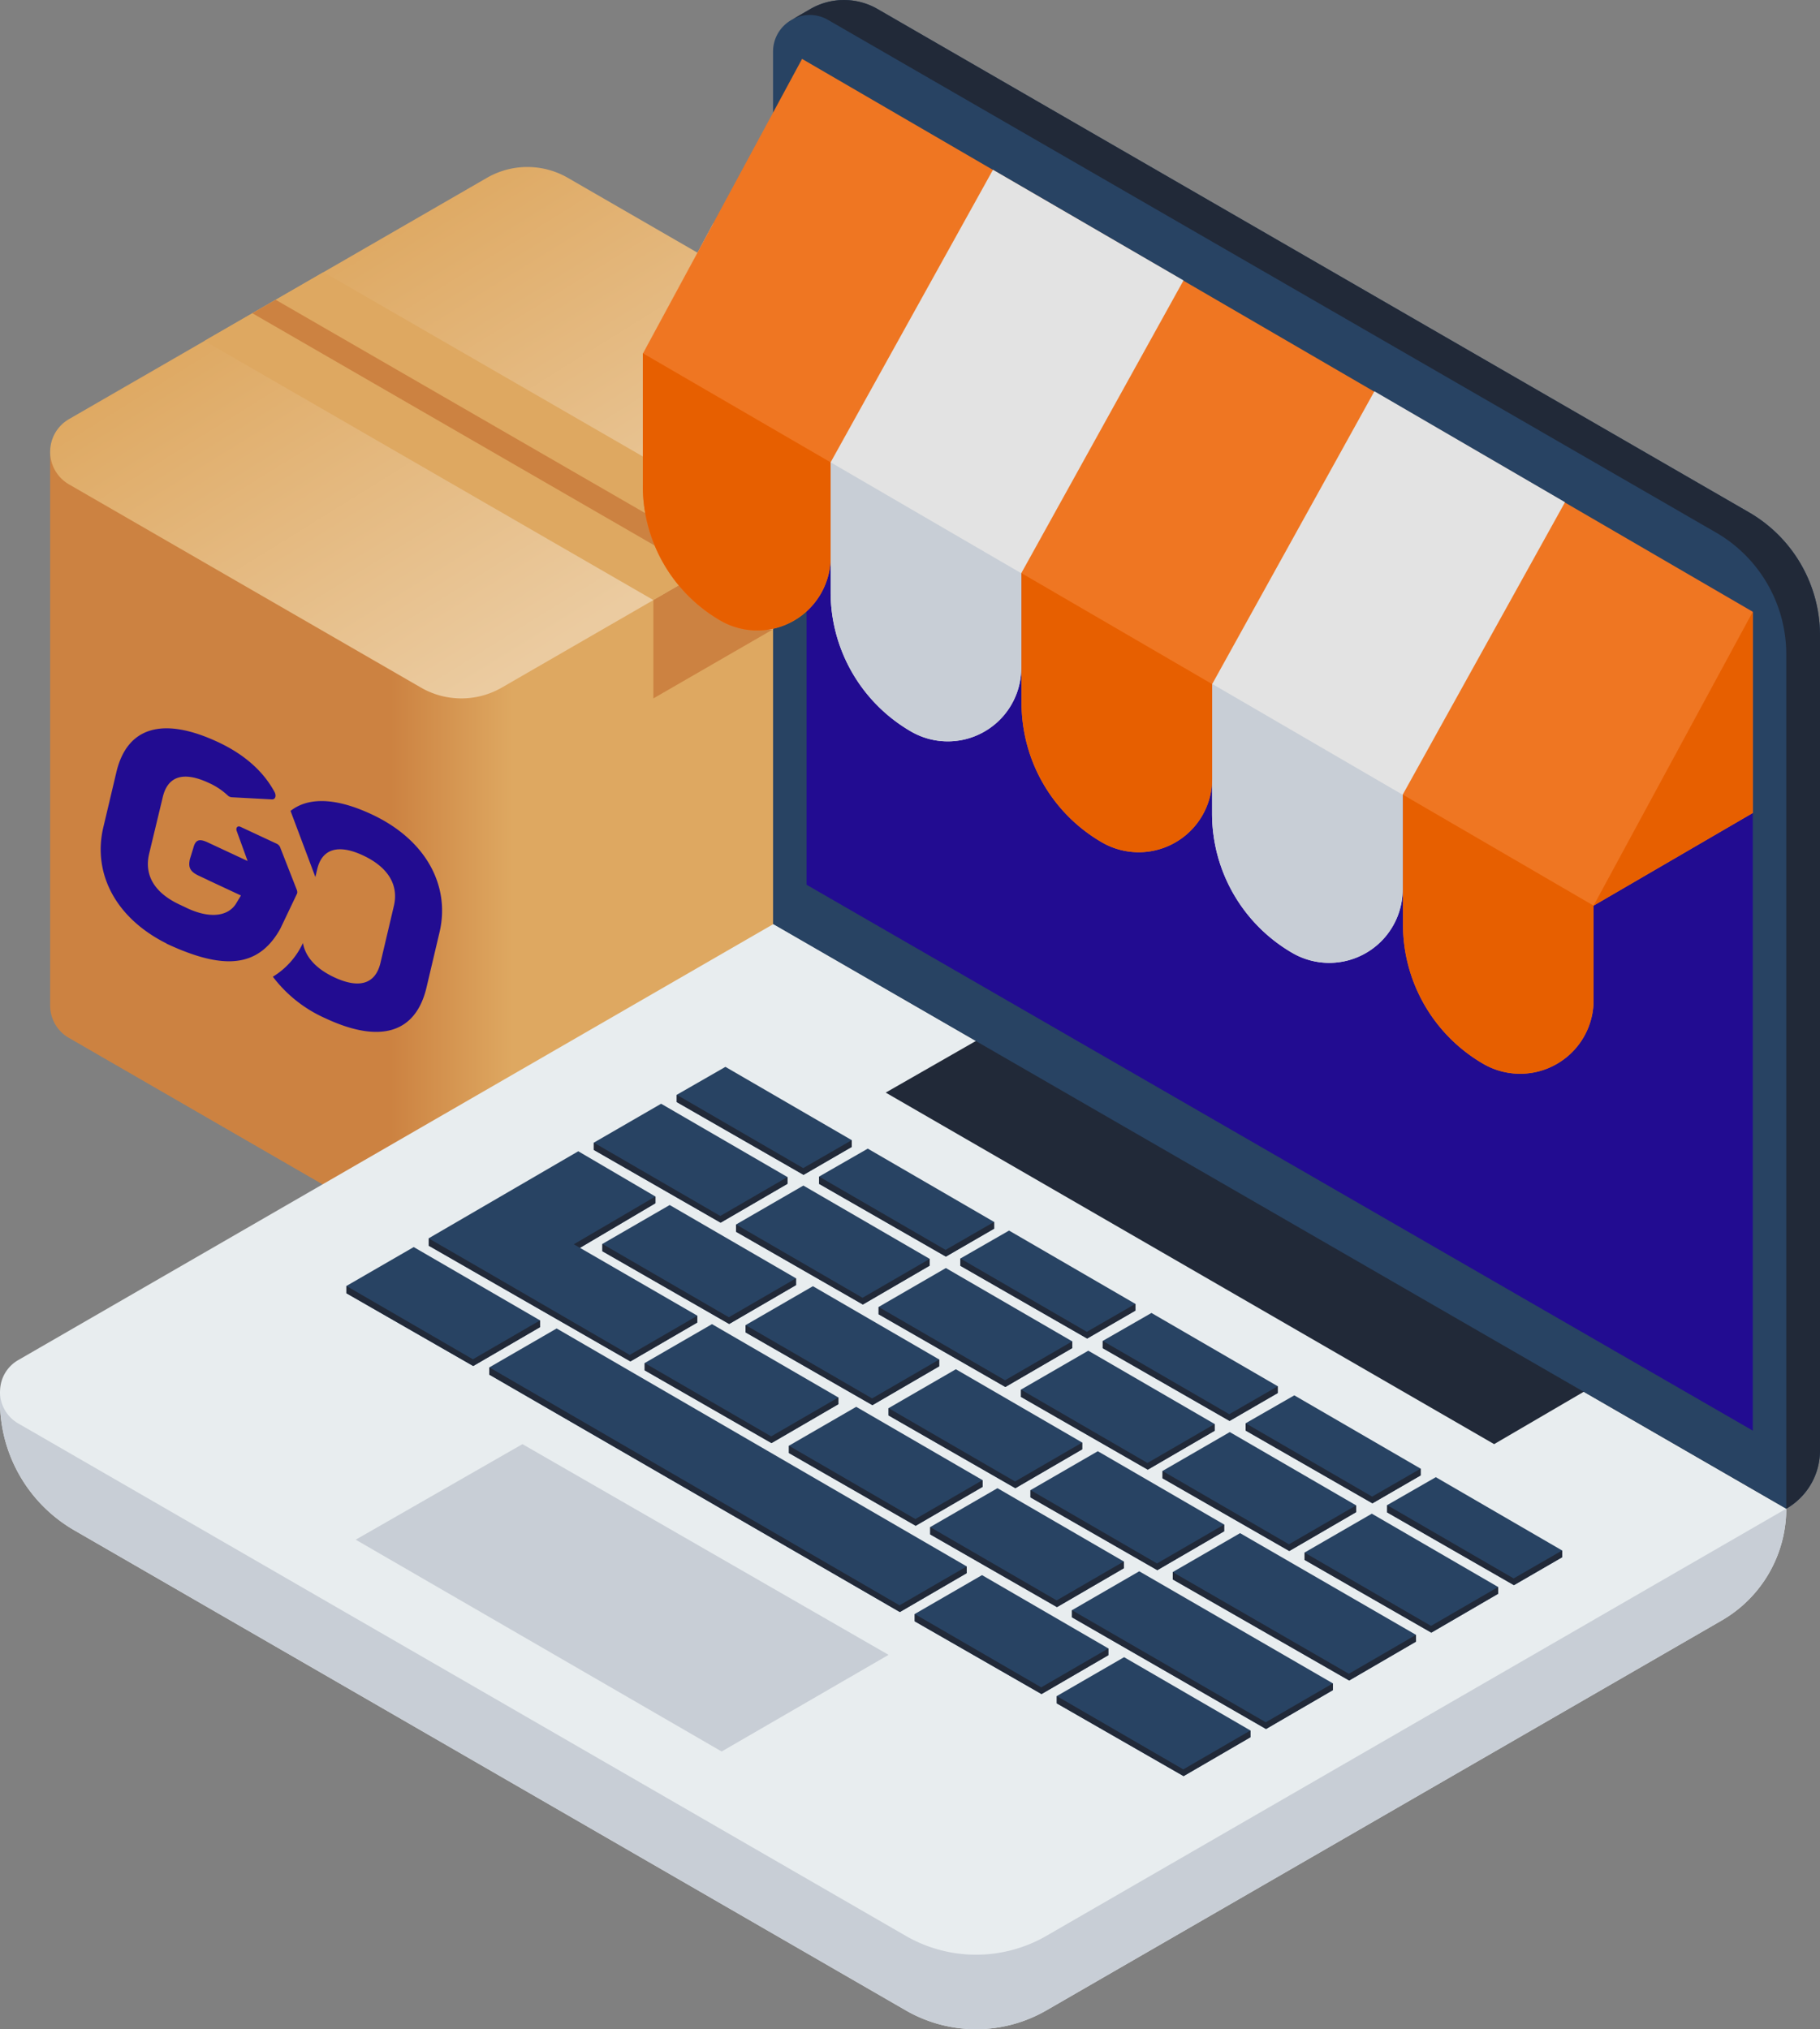 <svg xmlns="http://www.w3.org/2000/svg" xmlns:xlink="http://www.w3.org/1999/xlink" width="317.165" height="353.614" viewBox="0 0 317.165 353.614">
  <rect x="0" y="0" width="317.165" height="353.614" fill="#808080" stroke="none"/>
  <defs>
    <linearGradient id="linear-gradient" x1="0.383" y1="0.5" x2="0.52" y2="0.5" gradientUnits="objectBoundingBox">
      <stop offset="0" stop-color="#cc8241"/>
      <stop offset="1" stop-color="#dea861"/>
    </linearGradient>
    <linearGradient id="linear-gradient-2" x1="0.222" y1="0.231" x2="0.736" y2="0.728" gradientUnits="objectBoundingBox">
      <stop offset="0" stop-color="#dea861"/>
      <stop offset="1" stop-color="#ebcba0"/>
    </linearGradient>
    <linearGradient id="linear-gradient-3" x1="0.537" y1="-1.012" x2="0.378" y2="-0.8" gradientUnits="objectBoundingBox">
      <stop offset="0" stop-color="#43386b"/>
      <stop offset="1" stop-color="#7662bd"/>
    </linearGradient>
    <linearGradient id="linear-gradient-4" x1="0.537" y1="-2.305" x2="0.378" y2="-2.094" xlink:href="#linear-gradient-3"/>
    <linearGradient id="linear-gradient-5" x1="0.617" y1="0.879" x2="0.48" y2="0.879" gradientUnits="objectBoundingBox">
      <stop offset="0" stop-color="#dea861"/>
      <stop offset="1" stop-color="#cc8241"/>
    </linearGradient>
    <linearGradient id="linear-gradient-6" x1="0.778" y1="2.873" x2="0.264" y2="2.376" xlink:href="#linear-gradient-2"/>
    <linearGradient id="linear-gradient-7" x1="0.81" y1="-0.18" x2="0.318" y2="0.521" gradientUnits="objectBoundingBox">
      <stop offset="0.615" stop-color="#23178e"/>
      <stop offset="1" stop-color="#7662bd"/>
    </linearGradient>
    <linearGradient id="linear-gradient-8" x1="0.484" y1="-0.435" x2="0.55" y2="0.079" gradientUnits="objectBoundingBox">
      <stop offset="0" stop-color="#23178e"/>
      <stop offset="1" stop-color="#7662bd"/>
    </linearGradient>
    <linearGradient id="linear-gradient-9" x1="0.5" y1="-0.81" x2="0.5" y2="0.048" gradientUnits="objectBoundingBox">
      <stop offset="0" stop-color="#a8a1c5"/>
      <stop offset="1" stop-color="#ebe8f8"/>
    </linearGradient>
    <linearGradient id="linear-gradient-10" x1="0.5" y1="-0.613" x2="0.5" y2="0.246" gradientUnits="objectBoundingBox">
      <stop offset="0" stop-color="#bcb6d4"/>
      <stop offset="1" stop-color="#ece8f8"/>
    </linearGradient>
    <linearGradient id="linear-gradient-11" x1="0.5" y1="-3.69" x2="0.5" y2="-2.449" xlink:href="#linear-gradient-3"/>
    <linearGradient id="linear-gradient-12" x1="0.5" y1="-2.193" x2="0.5" y2="-0.951" xlink:href="#linear-gradient-3"/>
    <linearGradient id="linear-gradient-13" x1="0.14" y1="-3.229" x2="0.261" y2="-3.229" xlink:href="#linear-gradient-3"/>
    <linearGradient id="linear-gradient-14" x1="0.5" y1="-7.14" x2="0.5" y2="-6.282" gradientUnits="objectBoundingBox">
      <stop offset="0" stop-color="#43386b"/>
      <stop offset="1" stop-color="#594a8e"/>
    </linearGradient>
  </defs>
  <g id="Grupo_32731" data-name="Grupo 32731" transform="translate(-7419 -17.79)">
    <g id="Grupo_1260" data-name="Grupo 1260" transform="translate(7427.739 46.891)">
      <g id="_2936961" data-name="2936961" transform="translate(0 0)">
        <path id="Trazado_6052" data-name="Trazado 6052" d="M201.191,212.862V116.4L46.364,123.037V219.5a6.5,6.5,0,0,0,3.281,5.684L110.978,260.6a14.1,14.1,0,0,0,14.1,0l72.833-42.05A6.5,6.5,0,0,0,201.191,212.862Z" transform="translate(-46.364 -73.415)" fill="url(#linear-gradient)"/>
        <path id="Trazado_6053" data-name="Trazado 6053" d="M49.645,43.939l72.833-42.05a14.1,14.1,0,0,1,14.1,0L197.91,37.3a6.562,6.562,0,0,1,0,11.366l-72.833,42.05a14.1,14.1,0,0,1-14.1,0L49.645,55.305a6.562,6.562,0,0,1,0-11.366Z" transform="translate(-46.364 0)" fill="url(#linear-gradient-2)"/>
        <path id="Trazado_6054" data-name="Trazado 6054" d="M119.2,61.6l78.226,45.164,20.751-11.98L139.951,49.622Z" transform="translate(-92.304 -31.298)" fill="#dea861"/>
        <path id="Trazado_6055" data-name="Trazado 6055" d="M145.844,62.657l78.226,45.164L220,110.168,141.779,65Z" transform="translate(-106.545 -39.519)" fill="#cc8241"/>
        <g id="Grupo_1251" data-name="Grupo 1251" transform="translate(135.885 63.254)">
          <path id="Trazado_6056" data-name="Trazado 6056" d="M428.1,181.611l-6.88-10.32-6.88,18.264,3.623-2.092v6.187l6.515-3.761V183.7Z" transform="translate(-414.342 -171.291)" fill="#5d3645"/>
          <path id="Trazado_6057" data-name="Trazado 6057" d="M428.1,220.2l-13.76,7.944v3.346l13.76-7.944Z" transform="translate(-414.342 -202.138)" fill="#5d3645"/>
        </g>
        <path id="Trazado_6058" data-name="Trazado 6058" d="M331.037,183.905v17.137l20.751-11.98V171.925Z" transform="translate(-225.914 -108.437)" fill="#cc8241"/>
      </g>
      <g id="go" transform="matrix(0.996, -0.087, 0.087, 0.996, 6.997, 98.933)">
        <path id="Trazado_6059" data-name="Trazado 6059" d="M47.629,18.081c-5.938-3.428-10.706-3.977-14.016-1.817l3.31,11.857.413-1.253c1.155-3.613,4.125-4.122,8.169-1.787,4.092,2.362,5.79,5.567,4.635,9.18l-3.217,9.76c-1.21,3.637-4.132,4.173-8.224,1.811-2.989-1.726-4.721-3.942-4.934-6.449l-.09.159a13.548,13.548,0,0,1-5.644,5.246,23.314,23.314,0,0,0,8.544,8.044c9.146,5.28,15.451,3.863,17.988-3.9l3.128-9.478c2.488-7.79-.964-16.12-10.062-21.373ZM33.553,30.446a1.1,1.1,0,0,0-.04-.352L31.3,22.576a1.213,1.213,0,0,0-.548-.8l-6.072-3.506c-.462-.267-.844.055-.729.615L25.4,24.314l-6.648-3.838c-1.427-.824-2.09-.651-2.592.782l-.751,1.849c-.454,1.461-.137,2.2,1.355,3.061l1.263.729c.108.071.222.143.35.216L23.72,30.2l-1.006,1.38c-1.474,1.912-4.489,2.312-8.457.047-.375-.225-.781-.465-1.233-.724-4.239-2.424-5.832-5.646-4.615-9.334l3.183-9.5c1.169-3.717,4-4.36,8.238-1.914A11.91,11.91,0,0,1,22.9,12.582a1.177,1.177,0,0,0,.688.418l6.973.984c.577.081.865-.546.561-1.249-1.541-3.562-4.443-6.857-9.07-9.528-9.1-5.253-15.575-4.1-18.133,3.816L.8,16.449c-2.425,7.591.7,15.689,9.275,20.959l-.015.021c.444.256.88.5,1.31.732q.922.51,1.807.932c7.455,3.627,12.855,3.4,16.865-2.513l3.429-5.823a.685.685,0,0,0,.084-.3s0-.008,0-.012Z" transform="translate(0 0)" fill="#220c91"/>
      </g>
    </g>
    <path id="Trazado_7532" data-name="Trazado 7532" d="M7492.923,244.423l84.061-48.306V144.624s-11.783,1.894-19.483-11.272c-3.411-5.833-3.228-13.77-3.335-21.052-.128-8.729,0-16.28,0-16.28l11.807-22,74.878,41.362L7631.3,235.33l-102.232,46.584Z" transform="translate(-22.689 -17.258)" fill="#fff"/>
    <g id="Grupo_1284" data-name="Grupo 1284" transform="translate(7545.586 254.431)">
      <path id="Trazado_6441" data-name="Trazado 6441" d="M4.138,41.5,8.17,39.182h0a2.749,2.749,0,0,1,2.709.261c2.344,1.353,4.243,4.984,4.243,8.108,0,1.718-.575,2.924-1.482,3.439v0L9.771,53.219Z" transform="translate(-0.626 -5.885)" fill="url(#linear-gradient-3)"/>
      <path id="Trazado_6442" data-name="Trazado 6442" d="M22.93,52.384l4.031-2.318h0a2.75,2.75,0,0,1,2.709.261c2.344,1.354,4.244,4.984,4.244,8.109,0,1.718-.576,2.923-1.482,3.438v0L28.563,64.1Z" transform="translate(-3.466 -7.53)" fill="url(#linear-gradient-4)"/>
      <path id="Trazado_6443" data-name="Trazado 6443" d="M.024,29.489V10.151l31.038,1.331V30.82a1.3,1.3,0,0,1-.658,1.14l-12.3,7.1a2.829,2.829,0,0,1-2.826,0l-14.6-8.43A1.3,1.3,0,0,1,.024,29.489Z" transform="translate(-0.004 -1.534)" fill="url(#linear-gradient-5)"/>
      <path id="Trazado_6444" data-name="Trazado 6444" d="M30.4,8.808,15.8.379a2.826,2.826,0,0,0-2.827,0l-12.3,7.1a1.315,1.315,0,0,0,0,2.278l14.6,8.431a2.829,2.829,0,0,0,2.826,0l12.3-7.1A1.316,1.316,0,0,0,30.4,8.808Z" transform="translate(-0.004 0)" fill="url(#linear-gradient-6)"/>
      <path id="Trazado_6445" data-name="Trazado 6445" d="M26.7,6.729,11.021,15.783l-4.159-2.4L22.543,4.328Z" transform="translate(-1.037 -0.654)" fill="#dea861"/>
      <path id="Trazado_6446" data-name="Trazado 6446" d="M24.515,5.464,8.833,14.519l.815.47L25.33,5.935Z" transform="translate(-1.335 -0.826)" fill="#cc8241"/>
      <path id="Trazado_6447" data-name="Trazado 6447" d="M11.021,17.4v3.435l-4.159-2.4V14.994Z" transform="translate(-1.037 -2.266)" fill="#ba5c25"/>
      <path id="Trazado_6448" data-name="Trazado 6448" d="M46.352,40.448,43.38,27.983a5.586,5.586,0,0,0-2.642-3.541l-6.39-3.694a1,1,0,0,0-1.124.083L22.054,27.28l-2.239,1.294.879,6.726,1.407.823,10.678,20.9,13.147-7.591a1.106,1.106,0,0,0,.257-.148,1.067,1.067,0,0,0,.418-.854V42.555A9.089,9.089,0,0,0,46.352,40.448Z" transform="translate(-2.995 -3.116)" fill="url(#linear-gradient-7)"/>
      <path id="Trazado_6449" data-name="Trazado 6449" d="M37.338,53.281,39.211,52.2a.168.168,0,0,1,.251.145v1.644a.623.623,0,0,1-.312.54l-1.873,1.081a.167.167,0,0,1-.251-.145V53.821A.623.623,0,0,1,37.338,53.281Z" transform="translate(-5.597 -7.887)" fill="#e9e5f6"/>
      <path id="Trazado_6450" data-name="Trazado 6450" d="M48.194,47.007l1.873-1.081a.167.167,0,0,1,.251.145v1.643a.624.624,0,0,1-.312.541l-1.873,1.081a.168.168,0,0,1-.251-.144V47.547A.623.623,0,0,1,48.194,47.007Z" transform="translate(-7.238 -6.939)" fill="#e9e5f6"/>
      <path id="Trazado_6451" data-name="Trazado 6451" d="M16.423,40.695V30.753a1,1,0,0,1,1.5-.869l6.39,3.694a5.586,5.586,0,0,1,2.642,3.541l2.973,12.464a9.089,9.089,0,0,1,.248,2.108v5.871a1.082,1.082,0,0,1-1.623.937L1.282,42.7A2.564,2.564,0,0,1,0,40.483V34.277a.651.651,0,0,1,.977-.564l13.732,7.968A1.142,1.142,0,0,0,16.423,40.695Z" transform="translate(0 -4.497)" fill="url(#linear-gradient-8)"/>
      <path id="Trazado_6452" data-name="Trazado 6452" d="M21.292,42.762V32.573l5.158,2.982a2.061,2.061,0,0,1,.987,1.37l2.181,10.649Z" transform="translate(-3.219 -4.924)" fill="url(#linear-gradient-9)"/>
      <path id="Trazado_6453" data-name="Trazado 6453" d="M45.052,30.455,33.6,37.067l2.354,10.186,11.453-6.612Z" transform="translate(-5.079 -4.603)" fill="url(#linear-gradient-10)"/>
      <path id="Trazado_6454" data-name="Trazado 6454" d="M21.261,56.186c0-3.125,1.9-4.562,4.243-3.209s4.244,4.984,4.244,8.108-1.9,4.562-4.244,3.209S21.261,59.31,21.261,56.186Z" transform="translate(-3.214 -7.931)" fill="url(#linear-gradient-11)"/>
      <path id="Trazado_6455" data-name="Trazado 6455" d="M27.4,62.758c1.166-.5,1.4-2.57.521-4.631s-2.535-3.329-3.7-2.833-1.4,2.57-.521,4.631S26.235,63.254,27.4,62.758Z" transform="translate(-3.502 -8.342)" fill="#e9e5f6"/>
      <path id="Trazado_6456" data-name="Trazado 6456" d="M26.852,61.262c.594-.253.713-1.309.266-2.359s-1.291-1.7-1.885-1.443-.713,1.309-.266,2.359S26.259,61.515,26.852,61.262Z" transform="translate(-3.733 -8.677)" fill="#7662bd"/>
      <path id="Trazado_6457" data-name="Trazado 6457" d="M2.469,45.3c0-3.125,1.9-4.562,4.244-3.209s4.243,4.984,4.243,8.109-1.9,4.561-4.243,3.208S2.469,48.426,2.469,45.3Z" transform="translate(-0.373 -6.286)" fill="url(#linear-gradient-12)"/>
      <path id="Trazado_6458" data-name="Trazado 6458" d="M8.607,51.884c1.166-.5,1.4-2.57.521-4.631s-2.535-3.329-3.7-2.832-1.4,2.57-.521,4.631S7.442,52.381,8.607,51.884Z" transform="translate(-0.661 -6.698)" fill="#e9e5f6"/>
      <path id="Trazado_6459" data-name="Trazado 6459" d="M5.883,47.724c0-.991.6-1.446,1.346-1.017a3.224,3.224,0,0,1,1.345,2.572c0,.991-.6,1.446-1.345,1.017A3.222,3.222,0,0,1,5.883,47.724Z" transform="translate(-0.889 -7.036)" fill="#7662bd"/>
      <path id="Trazado_6460" data-name="Trazado 6460" d="M48.421,52.588,34.646,60.13l-2.539-1.22v2.952l2.178,1.258a1.245,1.245,0,0,0,1.243,0l13.31-7.685a.515.515,0,0,0,.26-.45V52.033Z" transform="translate(-4.853 -7.865)" fill="url(#linear-gradient-13)"/>
      <path id="Trazado_6461" data-name="Trazado 6461" d="M32.7,58.451,35.033,59.8l13.425-7.752v-.8l.379.219a.519.519,0,0,1,0,.9l-13.31,7.685a1.245,1.245,0,0,1-1.243,0L32.107,58.79Z" transform="translate(-4.853 -7.746)" fill="#a996eb"/>
      <path id="Trazado_6462" data-name="Trazado 6462" d="M40.756,54.638l5.629-3.25v.966a1.718,1.718,0,0,1-.858,1.487L41.6,56.108a.564.564,0,0,1-.845-.489v-.98Z" transform="translate(-6.161 -7.768)" fill="url(#linear-gradient-14)"/>
      <path id="Trazado_6463" data-name="Trazado 6463" d="M11.16,25.308c-1.049-.605-1.89-.7-2.475-.321l.585,2.094.073-.222c.2-.637.728-.727,1.442-.315a1.353,1.353,0,0,1,.819,1.621l-.569,1.723c-.214.643-.73.738-1.452.32a1.523,1.523,0,0,1-.871-1.139L8.7,29.1a2.392,2.392,0,0,1-1,.927,4.116,4.116,0,0,0,1.509,1.42c1.615.933,2.729.682,3.177-.688l.553-1.674A3.21,3.21,0,0,0,11.16,25.308ZM8.674,27.492a.176.176,0,0,0-.007-.062L8.277,26.1a.215.215,0,0,0-.1-.142l-1.072-.619c-.081-.048-.149.009-.129.109l.255.958L6.06,25.732c-.252-.146-.369-.115-.458.138l-.132.327c-.08.258-.024.389.239.541l.223.129.062.038.943.544-.177.244c-.261.337-.793.408-1.494.008-.066-.04-.138-.082-.217-.127-.749-.429-1.03-1-.815-1.649L4.8,24.246c.206-.657.706-.771,1.455-.339a2.092,2.092,0,0,1,.542.43.208.208,0,0,0,.121.074l1.232.174c.1.014.153-.1.1-.221a3.648,3.648,0,0,0-1.6-1.683c-1.607-.928-2.751-.724-3.2.674l-.551,1.665a3.161,3.161,0,0,0,1.638,3.7l0,0c.079.045.155.087.232.129.109.06.216.115.319.165,1.317.641,2.271.6,2.979-.444l.605-1.028a.119.119,0,0,0,.015-.053Z" transform="translate(-0.415 -3.343)" fill="#1c0084"/>
    </g>
    <g id="Grupo_1748" data-name="Grupo 1748" transform="translate(7419 17.79)">
      <g id="_1043450" data-name="1043450" transform="translate(0)">
        <path id="Trazado_6060" data-name="Trazado 6060" d="M34.9,233.134l2.505,6.8L198.343,334.09l13.125.937-5.834-7.389-164.9-94.5Z" transform="translate(99.818 -72.12)" fill="#424242"/>
        <path id="Trazado_6061" data-name="Trazado 6061" d="M34.909,314.513a6.313,6.313,0,0,1,3.183-5.393L169.7,233.134,346.186,335.026A22.489,22.489,0,0,1,334.94,354.5l-117.69,67.948a24.5,24.5,0,0,1-24.5,0L47.853,338.794A25.907,25.907,0,0,1,34.9,316.358v-1.85Z" transform="translate(-34.9 -72.12)" fill="#e8edef"/>
        <path id="Trazado_6062" data-name="Trazado 6062" d="M38.092,356.686l154.656,89.291a24.505,24.505,0,0,0,24.5,0l128.934-74.441a22.489,22.489,0,0,1-11.245,19.477l-117.69,67.948a24.5,24.5,0,0,1-24.5,0L47.853,375.3A25.907,25.907,0,0,1,34.9,352.869v-1.71A6.324,6.324,0,0,0,38.092,356.686Z" transform="translate(-34.9 -108.63)" fill="#c8ced6"/>
        <path id="Trazado_6063" data-name="Trazado 6063" d="M485.606,350.961c0,.045-.008.09-.008.135v-.139Z" transform="translate(-485.597 -108.567)" fill="#d1d1d1"/>
        <path id="Trazado_6064" data-name="Trazado 6064" d="M207.5,323.56l-15.949,9.318L85.525,271.62l15.824-9.061Z" transform="translate(68.825 -81.222)" fill="#212938"/>
        <path id="Trazado_6065" data-name="Trazado 6065" d="M99.934,372.713l22.013,12.773v1.18l-8.4,4.862L91.452,378.852v-1.27Z" transform="translate(150.281 -115.298)" fill="#284363"/>
        <path id="Trazado_6066" data-name="Trazado 6066" d="M113.494,392.538l8.452-4.871v1.18l-8.4,4.862L91.452,381.033v-1.27Z" transform="translate(150.281 -117.479)" fill="#212938"/>
        <path id="Trazado_6067" data-name="Trazado 6067" d="M119.327,381.923,141.34,394.7v1.18l-11.646,6.773L107.6,389.973V388.7Z" transform="translate(119.736 -118.147)" fill="#284363"/>
        <path id="Trazado_6068" data-name="Trazado 6068" d="M129.641,404.515l11.7-6.782v1.18l-11.646,6.773L107.6,393.01v-1.27Z" transform="translate(119.736 -121.184)" fill="#212938"/>
        <path id="Trazado_6069" data-name="Trazado 6069" d="M155.165,361.333l22.013,12.772v1.18l-11.647,6.773-22.095-12.676v-1.27Z" transform="translate(59.146 -111.778)" fill="#284363"/>
        <path id="Trazado_6070" data-name="Trazado 6070" d="M165.479,383.924l11.7-6.782v1.18l-11.647,6.773-22.095-12.676v-1.27Z" transform="translate(59.146 -114.814)" fill="#212938"/>
        <path id="Trazado_6071" data-name="Trazado 6071" d="M188.465,366.163l22.013,12.773v1.18l-11.646,6.773-22.095-12.676v-1.27Z" transform="translate(2.848 -113.272)" fill="#284363"/>
        <path id="Trazado_6072" data-name="Trazado 6072" d="M198.779,388.754l11.7-6.782v1.18l-11.646,6.773-22.095-12.676v-1.27Z" transform="translate(2.848 -116.308)" fill="#212938"/>
        <path id="Trazado_6073" data-name="Trazado 6073" d="M213.785,375.489,235.8,388.262v1.18l-11.646,6.773-22.095-12.676v-1.269Z" transform="translate(-39.96 -116.157)" fill="#284363"/>
        <path id="Trazado_6074" data-name="Trazado 6074" d="M224.1,398.081l11.7-6.782v1.18l-11.646,6.772-22.095-12.676v-1.269Z" transform="translate(-39.96 -119.194)" fill="#212938"/>
        <path id="Trazado_6075" data-name="Trazado 6075" d="M249.428,354.96l22.013,12.773v1.18l-11.647,6.773L237.7,363.01V361.74Z" transform="translate(-100.221 -109.806)" fill="#284363"/>
        <path id="Trazado_6076" data-name="Trazado 6076" d="M259.743,377.552l11.7-6.782v1.18l-11.647,6.773L237.7,366.046v-1.269Z" transform="translate(-100.221 -112.843)" fill="#212938"/>
        <path id="Trazado_6077" data-name="Trazado 6077" d="M285.817,334.1l22.013,12.773v1.18l-11.646,6.773-22.095-12.676v-1.269Z" transform="translate(-161.741 -103.354)" fill="#284363"/>
        <path id="Trazado_6078" data-name="Trazado 6078" d="M296.131,356.694l11.7-6.782v1.18l-11.646,6.773-22.095-12.676v-1.269Z" transform="translate(-161.741 -106.391)" fill="#212938"/>
        <path id="Trazado_6079" data-name="Trazado 6079" d="M224.284,345.481,246.3,358.253v1.18l-11.646,6.773-22.095-12.676v-1.27Z" transform="translate(-57.71 -106.874)" fill="#284363"/>
        <path id="Trazado_6080" data-name="Trazado 6080" d="M234.6,368.072l11.7-6.782v1.18l-11.646,6.773-22.095-12.676V355.3Z" transform="translate(-57.71 -109.91)" fill="#212938"/>
        <path id="Trazado_6081" data-name="Trazado 6081" d="M260.353,324.526,282.365,337.3v1.18l-11.646,6.773-22.095-12.676v-1.269Z" transform="translate(-118.69 -100.391)" fill="#284363"/>
        <path id="Trazado_6082" data-name="Trazado 6082" d="M270.667,347.118l11.7-6.782v1.18l-11.646,6.773-22.095-12.676v-1.269Z" transform="translate(-118.69 -103.428)" fill="#212938"/>
        <path id="Trazado_6083" data-name="Trazado 6083" d="M296.494,304.045l22.013,12.773V318l-11.646,6.773-22.095-12.676v-1.27Z" transform="translate(-179.792 -94.056)" fill="#284363"/>
        <path id="Trazado_6084" data-name="Trazado 6084" d="M306.808,326.636l11.7-6.782v1.18l-11.646,6.773-22.095-12.676v-1.27Z" transform="translate(-179.792 -97.092)" fill="#212938"/>
        <path id="Trazado_6085" data-name="Trazado 6085" d="M190.87,340.8l22.013,12.773v1.18l-11.646,6.773-22.095-12.676v-1.269Z" transform="translate(-1.218 -105.427)" fill="#284363"/>
        <path id="Trazado_6086" data-name="Trazado 6086" d="M201.184,363.4l11.7-6.782v1.18l-11.646,6.772L179.142,351.89v-1.27Z" transform="translate(-1.218 -108.463)" fill="#212938"/>
        <path id="Trazado_6087" data-name="Trazado 6087" d="M226.8,319.946l22.013,12.772v1.18l-11.646,6.772L215.075,328v-1.27Z" transform="translate(-61.969 -98.975)" fill="#284363"/>
        <path id="Trazado_6088" data-name="Trazado 6088" d="M237.117,342.537l11.7-6.782v1.18l-11.646,6.772-22.095-12.676v-1.27Z" transform="translate(-61.969 -102.011)" fill="#212938"/>
        <path id="Trazado_6089" data-name="Trazado 6089" d="M262.763,299.136l22.013,12.773v1.18l-11.646,6.773-22.094-12.676v-1.269Z" transform="translate(-122.764 -92.537)" fill="#284363"/>
        <path id="Trazado_6090" data-name="Trazado 6090" d="M273.077,321.728l11.7-6.782v1.18L273.129,322.9l-22.094-12.676v-1.269Z" transform="translate(-122.764 -95.574)" fill="#212938"/>
        <path id="Trazado_6091" data-name="Trazado 6091" d="M298.653,278.49l22.013,12.773v1.18l-11.646,6.772L286.925,286.54V285.27Z" transform="translate(-183.442 -86.15)" fill="#284363"/>
        <path id="Trazado_6092" data-name="Trazado 6092" d="M308.967,301.082l11.7-6.782v1.18l-11.646,6.772-22.094-12.676v-1.269Z" transform="translate(-183.442 -89.187)" fill="#212938"/>
        <path id="Trazado_6093" data-name="Trazado 6093" d="M128.326,393.612l11.728-6.779,30.656,17.724v1.18l-11.646,6.773L128.326,394.9v-1.27Z" transform="translate(76.05 -119.666)" fill="#284363"/>
        <path id="Trazado_6094" data-name="Trazado 6094" d="M170.71,407.6v1.18l-11.646,6.773-30.738-17.614v-1.27l30.686,17.713Z" transform="translate(76.05 -122.708)" fill="#212938"/>
        <path id="Trazado_6095" data-name="Trazado 6095" d="M149.32,403.223l11.7-6.766,33.741,19.529v1.18l-11.647,6.773L149.3,404.479V403.21Z" transform="translate(37.511 -122.643)" fill="#284363"/>
        <path id="Trazado_6096" data-name="Trazado 6096" d="M194.766,419.023v1.18l-11.647,6.773L149.3,407.516v-1.242l33.77,19.531Z" transform="translate(37.511 -125.68)" fill="#212938"/>
        <path id="Trazado_6097" data-name="Trazado 6097" d="M215.12,406.248l-.023.014v-.028Z" transform="translate(-28.289 -125.667)" fill="#292929"/>
        <path id="Trazado_6098" data-name="Trazado 6098" d="M181.835,418.128,203.848,430.9v1.18L192.2,438.854l-22.095-12.676v-1.269Z" transform="translate(14.057 -129.347)" fill="#284363"/>
        <path id="Trazado_6099" data-name="Trazado 6099" d="M192.149,440.72l11.7-6.782v1.18L192.2,441.891l-22.095-12.676v-1.269Z" transform="translate(14.057 -132.384)" fill="#212938"/>
        <path id="Trazado_6100" data-name="Trazado 6100" d="M217.684,397.425,239.7,410.2v1.18l-11.646,6.773-22.095-12.676V404.2Z" transform="translate(-46.552 -122.943)" fill="#284363"/>
        <path id="Trazado_6101" data-name="Trazado 6101" d="M228,420.016l11.7-6.782v1.18l-11.646,6.772L205.956,408.51v-1.269Z" transform="translate(-46.552 -125.979)" fill="#212938"/>
        <path id="Trazado_6102" data-name="Trazado 6102" d="M253.428,335.191l71.452,41.461v1.18l-11.646,6.773L241.7,343.241v-1.269Z" transform="translate(-156.422 -103.691)" fill="#284363"/>
        <path id="Trazado_6103" data-name="Trazado 6103" d="M313.182,386.471l11.7-6.782v1.18l-11.646,6.773L241.7,346.277v-1.269Z" transform="translate(-156.422 -106.727)" fill="#212938"/>
        <path id="Trazado_6104" data-name="Trazado 6104" d="M361.076,314.653l22.013,12.772v1.18l-11.647,6.773L349.349,322.7v-1.269Z" transform="translate(-288.98 -97.337)" fill="#284363"/>
        <path id="Trazado_6105" data-name="Trazado 6105" d="M371.391,337.244l11.7-6.782v1.18l-11.647,6.773-22.094-12.676v-1.269Z" transform="translate(-288.98 -100.374)" fill="#212938"/>
        <path id="Trazado_6106" data-name="Trazado 6106" d="M135.638,352.066l22.013,12.773v1.18l-8.4,4.862L127.157,358.2v-1.269Z" transform="translate(89.916 -108.911)" fill="#284363"/>
        <path id="Trazado_6107" data-name="Trazado 6107" d="M149.2,371.891l8.452-4.871v1.18l-8.4,4.862-22.094-12.676v-1.269Z" transform="translate(89.916 -111.092)" fill="#212938"/>
        <path id="Trazado_6108" data-name="Trazado 6108" d="M171.686,331.278,193.7,344.051v1.18l-8.4,4.862L163.2,337.417v-1.27Z" transform="translate(28.973 -102.48)" fill="#284363"/>
        <path id="Trazado_6109" data-name="Trazado 6109" d="M185.246,351.1l8.452-4.871v1.18l-8.4,4.862L163.2,339.6v-1.27Z" transform="translate(28.973 -104.661)" fill="#212938"/>
        <path id="Trazado_6110" data-name="Trazado 6110" d="M207.619,310.489l22.013,12.773v1.18l-8.4,4.862-22.095-12.676v-1.269Z" transform="translate(-31.777 -96.049)" fill="#284363"/>
        <path id="Trazado_6111" data-name="Trazado 6111" d="M221.179,330.314l8.452-4.871v1.18l-8.4,4.861-22.095-12.676v-1.27Z" transform="translate(-31.777 -98.23)" fill="#212938"/>
        <path id="Trazado_6112" data-name="Trazado 6112" d="M243.267,289.816l22.013,12.773v1.18l-8.4,4.862-22.094-12.676v-1.269Z" transform="translate(-92.045 -89.654)" fill="#284363"/>
        <path id="Trazado_6113" data-name="Trazado 6113" d="M256.827,309.641l8.452-4.871v1.18l-8.4,4.862-22.094-12.676v-1.269Z" transform="translate(-92.045 -91.835)" fill="#212938"/>
        <path id="Trazado_6114" data-name="Trazado 6114" d="M279.183,269.185,301.2,281.958v1.18L292.8,288,270.7,275.324v-1.269Z" transform="translate(-152.767 -83.272)" fill="#284363"/>
        <path id="Trazado_6115" data-name="Trazado 6115" d="M292.743,289.01l8.452-4.871v1.18l-8.4,4.862L270.7,277.5v-1.269Z" transform="translate(-152.767 -85.453)" fill="#212938"/>
        <path id="Trazado_6116" data-name="Trazado 6116" d="M309.659,305.643l26.06-15.162,13.436,7.882v1.18l-13.145,7.765,20.455,11.825-.017.019v1.18L344.8,327.1l-35.145-20.166v-1.269Z" transform="translate(-234.944 -89.86)" fill="#284363"/>
        <path id="Trazado_6117" data-name="Trazado 6117" d="M354.263,401.094l-63.8-36.72-29.058,16.65,63.77,36.911Z" transform="translate(-199.417 -112.718)" fill="#c8ced6"/>
        <g id="Grupo_1255" data-name="Grupo 1255" transform="translate(74.715 208.503)">
          <path id="Trazado_6118" data-name="Trazado 6118" d="M320.244,310.219l14.215-8.326v1.18l-13.145,7.765Z" transform="translate(-294.963 -301.893)" fill="#212938"/>
          <path id="Trazado_6119" data-name="Trazado 6119" d="M344.71,332.768l.061-.035,0,0,11.7-6.782v1.18l-11.646,6.773L309.683,313.74v-1.269l9.257,5.345Z" transform="translate(-309.683 -305.165)" fill="#212938"/>
        </g>
        <path id="Trazado_6120" data-name="Trazado 6120" d="M29.8,3.365l-.009,0,3.083-1.785a11.706,11.706,0,0,1,11.719-.006l151.853,87.7a24.782,24.782,0,0,1,12.391,21.461V252.758a11.7,11.7,0,0,1-5.879,10.149L26.388,161.015V9.006A6.328,6.328,0,0,1,29.8,3.365Z" transform="translate(108.33 0)" fill="#284363"/>
        <path id="Trazado_6121" data-name="Trazado 6121" d="M199.555,114.01a24.5,24.5,0,0,0-12.249-21.215l-.142-.082h0L32.572,3.471A6.314,6.314,0,0,0,26.4,3.365l-.009,0,3.083-1.785A11.706,11.706,0,0,1,41.19,1.569l151.853,87.7a24.782,24.782,0,0,1,12.391,21.461V252.758a11.7,11.7,0,0,1-5.879,10.149V114.01Z" transform="translate(111.731 0)" fill="#212938"/>
        <path id="Trazado_6122" data-name="Trazado 6122" d="M208.248,111.729V254.412l-164.9-95.127V16.523Z" transform="translate(97.203 -5.112)" fill="#220c91"/>
        <path id="Trazado_6125" data-name="Trazado 6125" d="M43.373,66.172,71.092,14.863,236.771,111.2v35.069l-27.745,16.148v16.5a12.8,12.8,0,0,1-19.206,11.076h0A28.066,28.066,0,0,1,175.81,165.7V143.128l-33.254-19.307v16.493a12.8,12.8,0,0,1-19.206,11.077,28.066,28.066,0,0,1-14.01-24.292V104.536L76.072,85.219v16.452a12.8,12.8,0,0,1-19.205,11.076A27.11,27.11,0,0,1,43.347,88.77V66.156Z" transform="translate(68.681 -4.598)" fill="#ef7622"/>
        <g id="Grupo_1258" data-name="Grupo 1258" transform="translate(144.753 29.587)">
          <path id="Trazado_6126" data-name="Trazado 6126" d="M90.761,149.728l28.257-51,33.216,19.328-28.29,50.978v16.5a12.8,12.8,0,0,1-19.206,11.076,28.066,28.066,0,0,1-14.01-24.292V149.709Z" transform="translate(-24.26 -60.129)" fill="#e3e3e3"/>
          <path id="Trazado_6127" data-name="Trazado 6127" d="M215.283,42.839l33.2,19.28-28.273,51.026v16.5A12.8,12.8,0,0,1,201,140.725a28.066,28.066,0,0,1-14.01-24.292V93.817Z" transform="translate(-186.993 -42.839)" fill="#e3e3e3"/>
        </g>
        <path id="Trazado_6128" data-name="Trazado 6128" d="M116.735,219.847v16.5a12.8,12.8,0,0,1-19.206,11.076h0a28.066,28.066,0,0,1-14.01-24.292V200.518Z" transform="translate(160.972 -62.03)" fill="#e75f00"/>
        <path id="Trazado_6129" data-name="Trazado 6129" d="M164.907,191.871v16.5A12.8,12.8,0,0,1,145.7,219.449h0a28.066,28.066,0,0,1-14.01-24.292V172.542Z" transform="translate(79.53 -53.376)" fill="#c8ced6"/>
        <g id="Grupo_1259" data-name="Grupo 1259" transform="translate(112.028 61.558)">
          <path id="Trazado_6130" data-name="Trazado 6130" d="M212.975,163.955v16.5a12.8,12.8,0,0,1-19.206,11.077h0a28.066,28.066,0,0,1-14.01-24.292V144.627Z" transform="translate(-113.764 -106.299)" fill="#e75f00"/>
          <path id="Trazado_6131" data-name="Trazado 6131" d="M308.749,108.143v16.5a12.8,12.8,0,0,1-19.205,11.076h0a27.11,27.11,0,0,1-13.52-23.977V89.131Z" transform="translate(-276.024 -89.131)" fill="#e75f00"/>
        </g>
        <path id="Trazado_6132" data-name="Trazado 6132" d="M261.147,135.979v16.5a12.8,12.8,0,0,1-19.206,11.076h0a28.066,28.066,0,0,1-14.01-24.292V116.651Z" transform="translate(-83.179 -36.086)" fill="#c8ced6"/>
        <path id="Trazado_6133" data-name="Trazado 6133" d="M43.347,205.564l27.745-16.148V154.347Z" transform="translate(234.36 -47.747)" fill="#e75f00"/>
      </g>
    </g>
  </g>
</svg>
